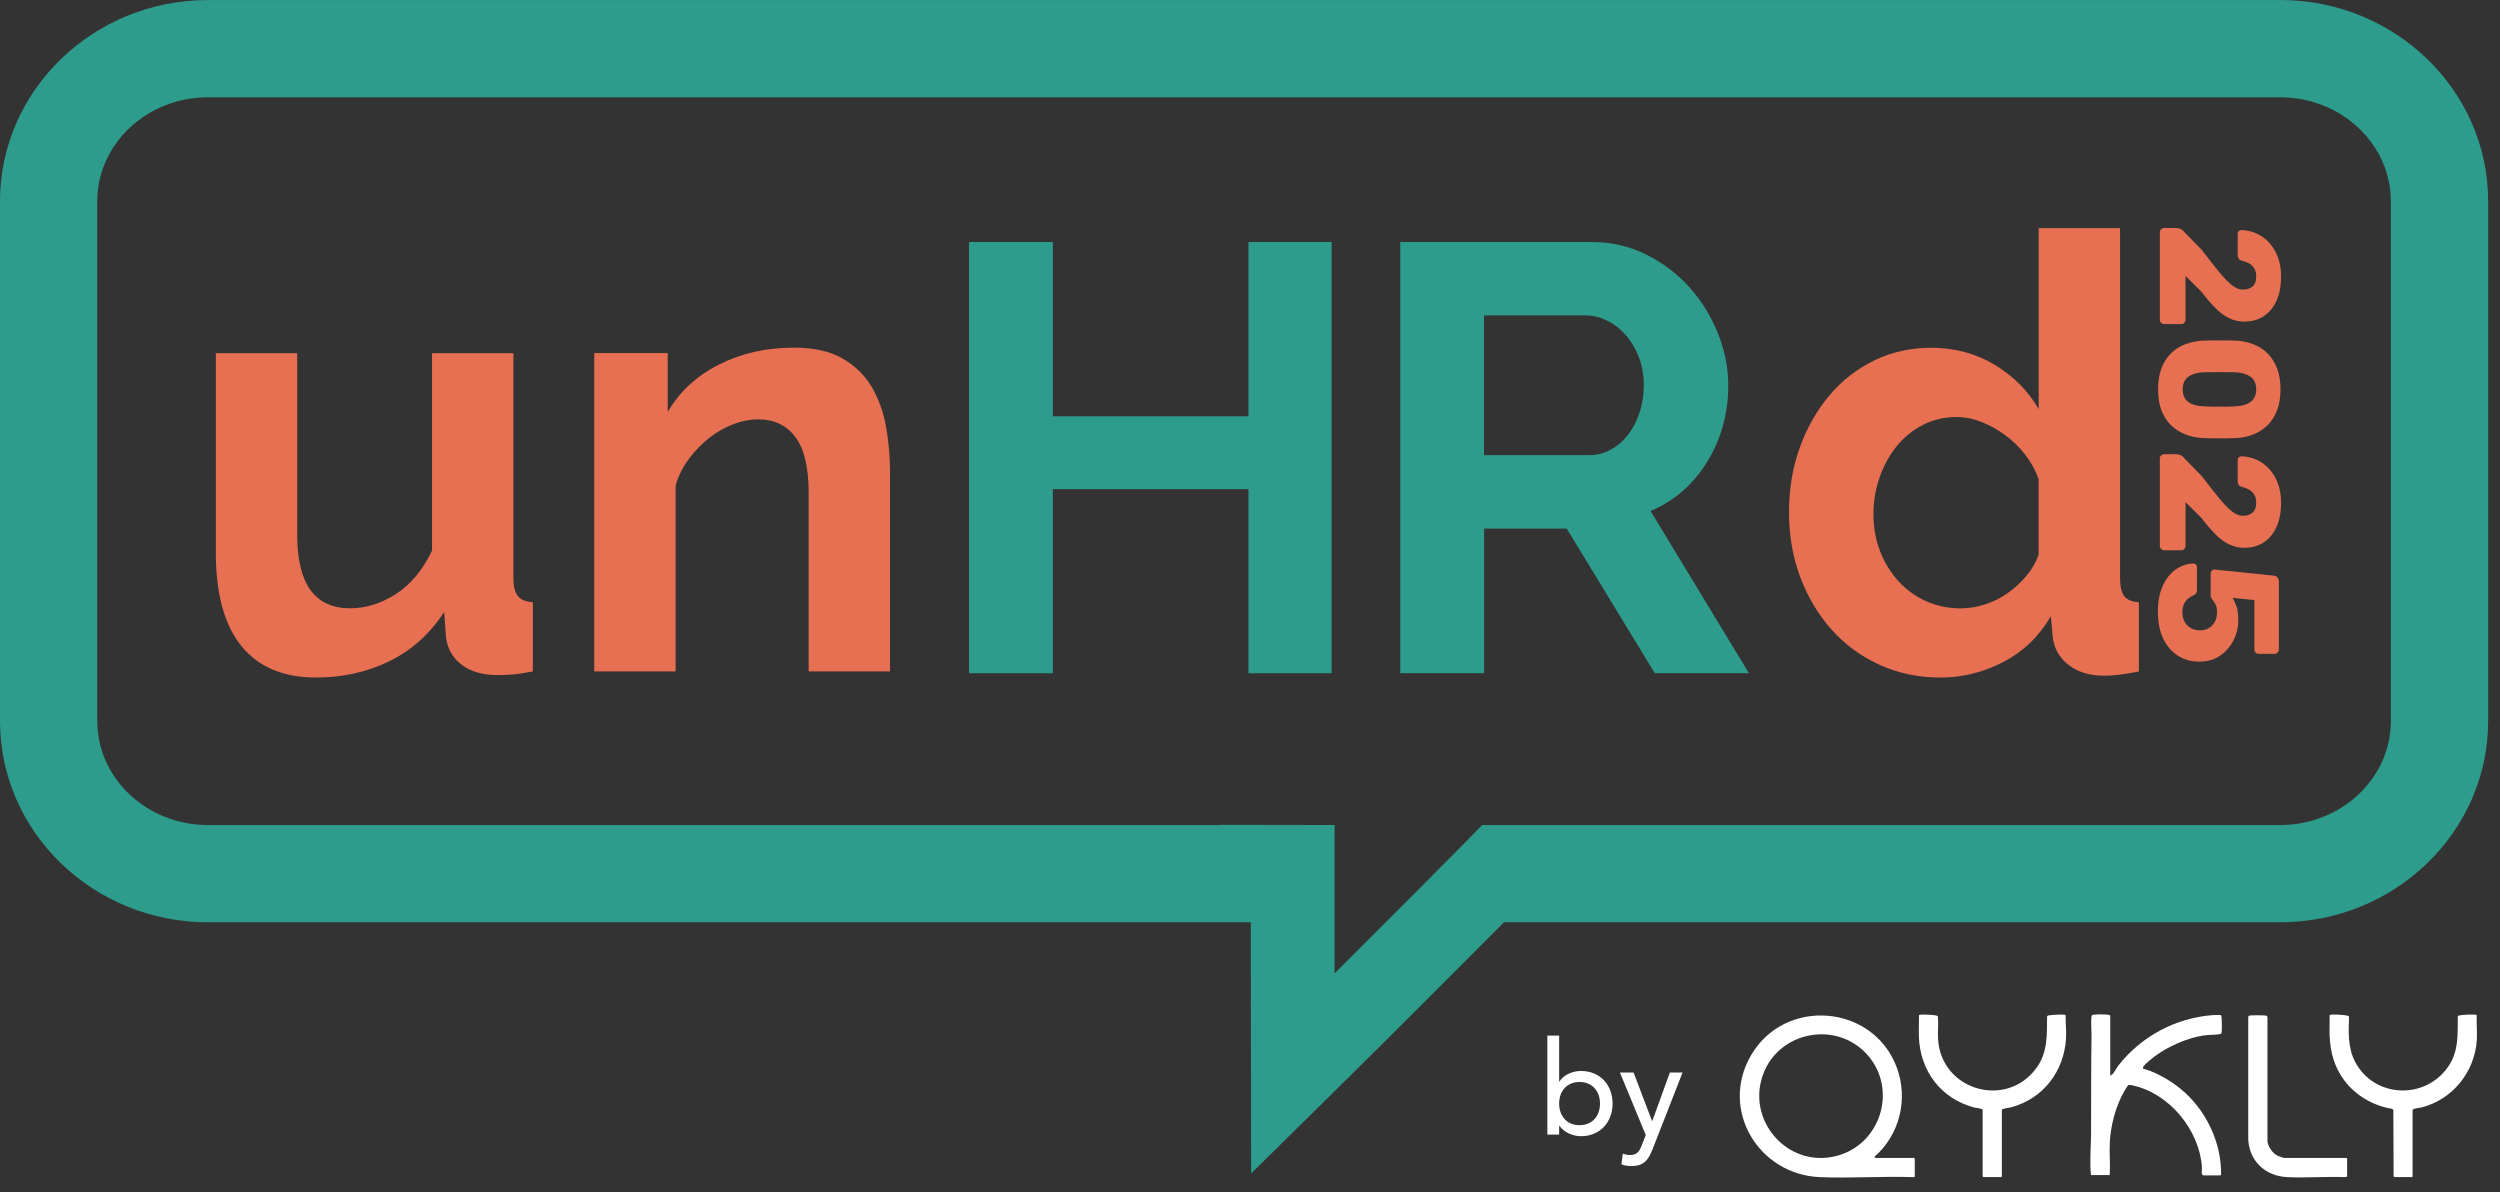 <svg width="130" height="62" viewBox="0 0 130 62" fill="none" xmlns="http://www.w3.org/2000/svg">
<rect x="0" y="0" width="130" height="62" fill="#333333" stroke="none"/>
<path d="M80.463 59V53.852H81.076V56.236H81.089C81.307 55.902 81.75 55.691 82.213 55.691C83.207 55.691 83.854 56.419 83.854 57.386C83.854 58.34 83.214 59.082 82.213 59.082C81.777 59.082 81.328 58.884 81.089 58.537H81.076V59H80.463ZM82.138 58.51C82.792 58.51 83.2 58.04 83.2 57.386C83.2 56.733 82.792 56.263 82.138 56.263C81.484 56.263 81.076 56.733 81.076 57.386C81.076 58.04 81.484 58.51 82.138 58.51ZM85.579 59.02L84.237 55.773H84.946L85.906 58.292H85.919L86.832 55.773H87.492L85.96 59.694C85.742 60.253 85.531 60.634 84.857 60.634C84.673 60.634 84.483 60.614 84.312 60.546L84.387 59.987C84.503 60.035 84.632 60.062 84.755 60.062C85.143 60.062 85.259 59.851 85.381 59.531L85.579 59.02Z" fill="white"/>
<path d="M99.568 61.178C99.559 61.202 99.518 61.213 99.494 61.211C97.887 61.157 96.237 61.278 94.635 61.211C91.431 61.077 89.412 57.697 91.051 54.878C92.818 51.837 97.421 52.218 98.637 55.523C99.241 57.163 98.779 59.016 97.466 60.159C97.48 60.169 97.513 60.212 97.519 60.212H99.535C99.535 60.212 99.568 60.243 99.568 60.245V61.176V61.178ZM96.958 54.697C95.339 53.099 92.541 53.682 91.709 55.795C90.749 58.231 92.958 60.777 95.506 60.107C97.897 59.478 98.727 56.444 96.958 54.697Z" fill="white"/>
<path d="M109.735 55.924C109.747 55.938 109.848 55.864 109.858 55.852C109.95 55.749 110.061 55.529 110.158 55.406C111.35 53.884 113.143 52.926 115.079 52.785C115.134 52.781 115.483 52.772 115.496 52.789C115.516 52.838 115.52 52.891 115.525 52.945C115.537 53.134 115.545 53.502 115.525 53.682C115.516 53.75 115.492 53.767 115.424 53.777C115.159 53.816 114.849 53.806 114.581 53.845C113.733 53.972 112.714 54.422 112.034 54.938C111.908 55.032 111.551 55.324 111.471 55.435C111.442 55.476 111.44 55.517 111.426 55.562C111.563 55.614 111.713 55.649 111.849 55.704C112.377 55.914 112.944 56.255 113.386 56.616C114.694 57.683 115.527 59.396 115.496 61.096C115.479 61.1 115.453 61.12 115.444 61.12H114.598C114.584 61.12 114.512 61.085 114.503 61.063C114.479 60.995 114.508 60.771 114.501 60.676C114.36 58.761 112.821 56.875 110.928 56.448C110.859 56.431 110.709 56.392 110.653 56.442C110.641 56.452 110.501 56.67 110.483 56.705C110.028 57.481 109.755 58.501 109.71 59.398C109.681 59.959 109.741 60.539 109.702 61.102H108.736C108.736 61.044 108.716 60.993 108.714 60.939C108.67 60.27 108.732 59.573 108.736 58.903C108.746 57.243 108.73 55.581 108.759 53.923C108.765 53.604 108.718 53.161 108.759 52.863C108.771 52.781 108.796 52.772 108.876 52.764C109.042 52.745 109.449 52.743 109.613 52.764C109.642 52.768 109.733 52.793 109.733 52.819V55.928L109.735 55.924Z" fill="white"/>
<path d="M124.511 61.209C124.511 61.209 124.472 61.176 124.468 61.165L124.453 57.716L124.398 57.662C123.412 57.504 122.483 56.966 121.889 56.16C121.371 55.458 121.174 54.702 121.139 53.834C121.125 53.489 121.151 53.142 121.139 52.797C121.145 52.766 121.232 52.762 121.258 52.76C121.427 52.748 121.696 52.764 121.866 52.782C121.938 52.791 122.117 52.805 122.15 52.869C122.121 53.668 122.084 54.49 122.466 55.215C123.457 57.097 126.095 57.214 127.307 55.466C127.86 54.671 127.796 53.775 127.806 52.846C127.821 52.819 127.843 52.809 127.872 52.803C128.002 52.778 128.234 52.764 128.369 52.76C128.433 52.758 128.766 52.748 128.788 52.785C128.772 53.212 128.821 53.67 128.793 54.093C128.682 55.745 127.541 57.163 125.935 57.584C125.848 57.607 125.454 57.631 125.454 57.732V61.176C125.454 61.176 125.423 61.209 125.421 61.209H124.511Z" fill="white"/>
<path d="M103.102 57.711C103.081 57.641 102.72 57.606 102.642 57.586C100.93 57.124 99.858 55.698 99.784 53.943C99.767 53.559 99.794 53.171 99.788 52.786C99.811 52.749 100.143 52.76 100.207 52.762C100.332 52.766 100.565 52.78 100.682 52.807C100.714 52.815 100.747 52.819 100.77 52.848C100.807 53.247 100.756 53.653 100.78 54.05C100.945 56.711 104.374 57.699 105.927 55.488C106.488 54.691 106.437 53.783 106.449 52.848C106.463 52.821 106.486 52.811 106.515 52.805C106.652 52.778 106.909 52.764 107.055 52.76C107.113 52.76 107.402 52.745 107.415 52.797C107.4 53.193 107.458 53.588 107.435 53.984C107.334 55.708 106.252 57.13 104.573 57.58C104.507 57.598 104.096 57.648 104.096 57.709V61.175C104.096 61.175 104.066 61.208 104.064 61.208H103.131C103.131 61.208 103.098 61.177 103.098 61.175V57.709L103.102 57.711Z" fill="white"/>
<path d="M122.05 61.188L121.91 61.21C120.928 61.173 119.915 61.258 118.937 61.21C117.817 61.157 116.981 60.403 116.909 59.273V52.883C116.922 52.824 116.952 52.813 117.006 52.805C117.121 52.791 117.747 52.788 117.844 52.815C117.906 52.832 117.904 52.889 117.908 52.945V59.376C117.976 59.676 118.173 59.974 118.456 60.107C118.495 60.126 118.736 60.212 118.764 60.212H122.017C122.017 60.212 122.05 60.243 122.05 60.245V61.188Z" fill="white"/>
<path d="M16.433 35.231C14.729 35.231 13.433 34.683 12.548 33.589C11.664 32.495 11.223 30.873 11.223 28.725V18.366H15.454V27.811C15.454 30.36 16.371 31.631 18.202 31.631C19.022 31.631 19.818 31.384 20.587 30.889C21.356 30.395 21.983 29.642 22.466 28.631V18.366H26.698V30.053C26.698 30.494 26.776 30.811 26.935 31C27.093 31.188 27.352 31.295 27.709 31.314V34.914C27.287 34.998 26.935 35.051 26.65 35.073C26.365 35.094 26.107 35.105 25.876 35.105C25.117 35.105 24.502 34.93 24.029 34.584C23.555 34.237 23.276 33.758 23.192 33.145L23.098 31.82C22.362 32.957 21.413 33.809 20.256 34.379C19.098 34.947 17.823 35.231 16.436 35.231H16.433Z" fill="#E67051"/>
<path d="M46.282 34.914H42.05V25.628C42.05 24.302 41.819 23.332 41.356 22.721C40.894 22.111 40.251 21.805 39.429 21.805C39.007 21.805 38.576 21.888 38.133 22.057C37.692 22.227 37.275 22.463 36.885 22.767C36.495 23.074 36.143 23.436 35.826 23.856C35.511 24.278 35.277 24.741 35.132 25.246V34.911H30.9V18.36H34.721V21.425C35.331 20.372 36.216 19.552 37.375 18.963C38.533 18.374 39.837 18.078 41.292 18.078C42.324 18.078 43.166 18.266 43.819 18.645C44.472 19.024 44.978 19.519 45.336 20.13C45.693 20.74 45.941 21.436 46.078 22.213C46.215 22.993 46.282 23.783 46.282 24.582V34.911V34.914Z" fill="#E67051"/>
<path d="M69.245 12.583V35.008H64.919V25.437H54.748V35.008H50.39V12.583H54.748V21.649H64.919V12.583H69.245Z" fill="#2E9C8D"/>
<path d="M72.814 35.008V12.583H82.732C83.764 12.583 84.716 12.798 85.59 13.231C86.463 13.664 87.216 14.231 87.848 14.935C88.48 15.64 88.975 16.441 89.332 17.336C89.69 18.231 89.87 19.132 89.87 20.035C89.87 21.487 89.507 22.81 88.781 23.998C88.055 25.189 87.071 26.047 85.829 26.572L90.945 35.006H86.049L81.471 27.488H77.174V35.006H72.816L72.814 35.008ZM77.172 23.668H82.635C83.036 23.668 83.409 23.574 83.756 23.383C84.103 23.195 84.404 22.936 84.657 22.608C84.909 22.283 85.109 21.899 85.256 21.455C85.404 21.014 85.477 20.538 85.477 20.033C85.477 19.527 85.394 19.022 85.224 18.581C85.055 18.14 84.829 17.756 84.544 17.427C84.259 17.102 83.933 16.849 83.565 16.669C83.197 16.492 82.823 16.401 82.444 16.401H77.169V23.665L77.172 23.668Z" fill="#2E9C8D"/>
<path d="M100.892 35.231C99.755 35.231 98.701 35.011 97.733 34.568C96.766 34.127 95.932 33.514 95.238 32.736C94.545 31.957 94.002 31.048 93.612 30.005C93.222 28.962 93.028 27.841 93.028 26.642C93.028 25.442 93.211 24.327 93.582 23.294C93.951 22.262 94.461 21.358 95.115 20.579C95.768 19.799 96.548 19.189 97.451 18.748C98.357 18.307 99.347 18.084 100.419 18.084C101.64 18.084 102.74 18.379 103.721 18.968C104.7 19.557 105.463 20.326 106.012 21.275V11.862H110.243V30.056C110.243 30.497 110.316 30.814 110.464 31.002C110.612 31.191 110.865 31.298 111.222 31.317V34.917C110.485 35.065 109.886 35.138 109.421 35.138C108.663 35.138 108.042 34.949 107.558 34.57C107.074 34.191 106.799 33.696 106.738 33.086L106.643 32.043C106.033 33.097 105.205 33.89 104.165 34.428C103.121 34.965 102.032 35.234 100.895 35.234L100.892 35.231ZM101.998 31.631C102.398 31.631 102.807 31.564 103.229 31.427C103.651 31.29 104.038 31.096 104.398 30.844C104.756 30.591 105.079 30.295 105.361 29.959C105.646 29.623 105.861 29.255 106.009 28.854V24.907C105.84 24.445 105.603 24.017 105.299 23.628C104.993 23.238 104.646 22.902 104.256 22.617C103.866 22.332 103.455 22.106 103.025 21.936C102.592 21.767 102.167 21.684 101.745 21.684C101.113 21.684 100.53 21.821 99.992 22.095C99.454 22.369 98.997 22.743 98.618 23.216C98.239 23.689 97.943 24.233 97.733 24.843C97.524 25.453 97.419 26.085 97.419 26.738C97.419 27.432 97.534 28.075 97.766 28.666C97.997 29.255 98.314 29.771 98.712 30.215C99.113 30.655 99.591 31.005 100.15 31.258C100.707 31.511 101.323 31.637 101.998 31.637V31.631Z" fill="#E67051"/>
<path d="M118.573 0.003H10.811C4.85 0.003 0 4.697 0 10.467V37.495C0 43.265 4.85 47.959 10.811 47.959H65.043C65.043 50.597 65.043 53.237 65.048 55.834L65.059 61.021L68.753 57.38C71.899 54.28 75.071 51.116 78.206 47.957H118.573C124.534 47.957 129.384 43.262 129.384 37.493V10.464C129.384 4.694 124.534 0 118.573 0V0.003ZM124.324 37.495C124.324 40.477 121.743 42.902 118.57 42.902H78.12H77.991H77.074L76.434 43.558C74.106 45.913 71.751 48.277 69.396 50.618C69.396 48.774 69.396 46.922 69.398 45.077V42.902L67.229 42.897C65.981 42.894 64.728 42.891 63.475 42.891C63.475 42.894 63.475 42.897 63.475 42.902H10.811C7.638 42.902 5.057 40.477 5.057 37.495V10.467C5.057 7.485 7.638 5.06 10.811 5.06H118.57C121.743 5.06 124.324 7.485 124.324 10.467V37.495Z" fill="#2E9C8D"/>
<path d="M112.309 12.088C112.309 12.024 112.33 11.97 112.376 11.924C112.419 11.881 112.473 11.857 112.532 11.857H113.161C113.201 11.857 113.266 11.868 113.352 11.892C113.438 11.916 113.518 11.978 113.594 12.077L114.494 12.997C114.855 13.467 115.159 13.857 115.409 14.161C115.659 14.465 115.882 14.691 116.075 14.838C116.269 14.986 116.452 15.059 116.624 15.059C116.825 15.059 116.992 15.008 117.124 14.903C117.256 14.801 117.323 14.621 117.323 14.368C117.323 14.196 117.285 14.056 117.213 13.943C117.14 13.83 117.043 13.744 116.925 13.682C116.807 13.62 116.686 13.578 116.562 13.553C116.484 13.529 116.433 13.489 116.403 13.435C116.374 13.379 116.36 13.319 116.36 13.255V12.15C116.36 12.096 116.379 12.053 116.414 12.018C116.449 11.983 116.495 11.964 116.546 11.964C116.828 11.97 117.094 12.032 117.347 12.145C117.597 12.26 117.818 12.421 118.006 12.631C118.194 12.841 118.345 13.091 118.452 13.384C118.562 13.677 118.616 14.005 118.616 14.371C118.616 14.871 118.535 15.298 118.374 15.648C118.213 15.997 117.987 16.266 117.702 16.449C117.417 16.632 117.081 16.723 116.699 16.723C116.411 16.723 116.14 16.659 115.89 16.532C115.64 16.406 115.4 16.226 115.175 15.992C114.949 15.758 114.712 15.484 114.47 15.164L113.648 14.349V16.621C113.648 16.686 113.626 16.739 113.586 16.785C113.545 16.828 113.492 16.852 113.427 16.852H112.534C112.475 16.852 112.424 16.831 112.378 16.785C112.335 16.742 112.311 16.686 112.311 16.621V12.085L112.309 12.088Z" fill="#E67051"/>
<path d="M112.22 20.242C112.22 19.818 112.282 19.452 112.4 19.14C112.521 18.831 112.688 18.573 112.9 18.366C113.112 18.159 113.36 18.003 113.642 17.898C113.924 17.793 114.228 17.731 114.553 17.712C114.712 17.707 114.895 17.702 115.097 17.699C115.301 17.696 115.505 17.696 115.715 17.699C115.925 17.702 116.11 17.707 116.277 17.712C116.602 17.731 116.903 17.793 117.183 17.903C117.463 18.014 117.707 18.172 117.917 18.382C118.127 18.592 118.291 18.85 118.409 19.159C118.527 19.468 118.586 19.828 118.586 20.242C118.586 20.657 118.527 21.025 118.409 21.334C118.291 21.643 118.127 21.901 117.917 22.108C117.707 22.315 117.463 22.474 117.183 22.587C116.903 22.7 116.599 22.764 116.277 22.78C116.113 22.786 115.925 22.791 115.715 22.794C115.505 22.797 115.298 22.797 115.097 22.794C114.892 22.791 114.712 22.786 114.553 22.78C114.228 22.762 113.924 22.7 113.642 22.59C113.36 22.479 113.112 22.323 112.9 22.122C112.688 21.918 112.521 21.662 112.4 21.353C112.279 21.044 112.22 20.673 112.22 20.242ZM113.502 20.242C113.502 20.549 113.602 20.772 113.798 20.909C113.994 21.049 114.263 21.119 114.599 21.127C114.771 21.138 114.949 21.146 115.14 21.148C115.328 21.151 115.516 21.151 115.707 21.148C115.895 21.146 116.07 21.138 116.228 21.127C116.554 21.122 116.815 21.049 117.016 20.909C117.218 20.769 117.32 20.549 117.325 20.242C117.32 19.941 117.215 19.721 117.016 19.584C116.815 19.444 116.554 19.371 116.228 19.358C116.07 19.358 115.895 19.358 115.707 19.352C115.519 19.35 115.33 19.35 115.14 19.352C114.951 19.355 114.771 19.358 114.599 19.358C114.263 19.369 113.997 19.447 113.798 19.589C113.599 19.732 113.502 19.949 113.502 20.242Z" fill="#E67051"/>
<path d="M112.309 23.851C112.309 23.786 112.33 23.732 112.376 23.687C112.419 23.644 112.473 23.619 112.532 23.619H113.161C113.201 23.619 113.266 23.63 113.352 23.654C113.438 23.678 113.518 23.74 113.594 23.84L114.494 24.759C114.855 25.23 115.159 25.62 115.409 25.924C115.659 26.227 115.882 26.453 116.075 26.601C116.269 26.749 116.452 26.822 116.624 26.822C116.825 26.822 116.992 26.77 117.124 26.666C117.256 26.563 117.323 26.383 117.323 26.131C117.323 25.959 117.285 25.819 117.213 25.706C117.14 25.593 117.043 25.507 116.925 25.445C116.807 25.383 116.686 25.34 116.562 25.316C116.484 25.292 116.433 25.251 116.403 25.198C116.374 25.141 116.36 25.082 116.36 25.017V23.912C116.36 23.859 116.379 23.816 116.414 23.781C116.449 23.746 116.495 23.727 116.546 23.727C116.828 23.732 117.094 23.794 117.347 23.907C117.597 24.023 117.818 24.184 118.006 24.394C118.194 24.603 118.345 24.854 118.452 25.146C118.562 25.44 118.616 25.768 118.616 26.133C118.616 26.633 118.535 27.061 118.374 27.41C118.213 27.76 117.987 28.029 117.702 28.212C117.417 28.394 117.081 28.486 116.699 28.486C116.411 28.486 116.14 28.421 115.89 28.295C115.64 28.169 115.4 27.988 115.175 27.755C114.949 27.521 114.712 27.246 114.47 26.926L113.648 26.112V28.384C113.648 28.448 113.626 28.502 113.586 28.548C113.545 28.591 113.492 28.615 113.427 28.615H112.534C112.475 28.615 112.424 28.593 112.378 28.548C112.335 28.505 112.311 28.448 112.311 28.384V23.848L112.309 23.851Z" fill="#E67051"/>
<path d="M112.209 31.836C112.209 31.282 112.295 30.82 112.47 30.448C112.645 30.077 112.87 29.795 113.15 29.604C113.43 29.413 113.733 29.311 114.056 29.3C114.11 29.3 114.153 29.319 114.188 29.354C114.223 29.389 114.242 29.435 114.242 29.486V30.672C114.242 30.747 114.228 30.809 114.199 30.852C114.169 30.895 114.129 30.93 114.075 30.954C113.94 31.008 113.828 31.078 113.739 31.166C113.65 31.255 113.586 31.355 113.545 31.467C113.505 31.58 113.483 31.707 113.483 31.846C113.483 32.011 113.518 32.164 113.588 32.306C113.658 32.449 113.763 32.562 113.903 32.648C114.04 32.734 114.207 32.777 114.403 32.777C114.58 32.777 114.734 32.736 114.863 32.658C114.992 32.578 115.097 32.47 115.172 32.331C115.247 32.191 115.287 32.032 115.287 31.849C115.287 31.707 115.271 31.594 115.239 31.505C115.207 31.416 115.166 31.344 115.121 31.285C115.072 31.226 115.035 31.172 115.002 31.126C114.97 31.078 114.954 31.026 114.954 30.967V29.809C114.954 29.755 114.973 29.709 115.011 29.671C115.048 29.634 115.094 29.615 115.148 29.615L118.234 29.932C118.323 29.943 118.39 29.975 118.433 30.029C118.476 30.083 118.5 30.147 118.5 30.223V33.769C118.5 33.833 118.479 33.887 118.438 33.933C118.398 33.976 118.344 34 118.28 34H117.449C117.385 34 117.331 33.979 117.29 33.933C117.25 33.89 117.229 33.833 117.229 33.769V31.204L116.089 31.088C116.172 31.217 116.242 31.371 116.301 31.543C116.36 31.718 116.39 31.957 116.39 32.263C116.39 32.54 116.341 32.806 116.245 33.065C116.148 33.32 116.011 33.551 115.833 33.755C115.656 33.96 115.446 34.118 115.201 34.234C114.957 34.35 114.68 34.406 114.373 34.406C113.954 34.406 113.583 34.304 113.26 34.102C112.935 33.898 112.682 33.605 112.494 33.223C112.308 32.839 112.214 32.379 112.214 31.844L112.209 31.836Z" fill="#E67051"/>
</svg>
